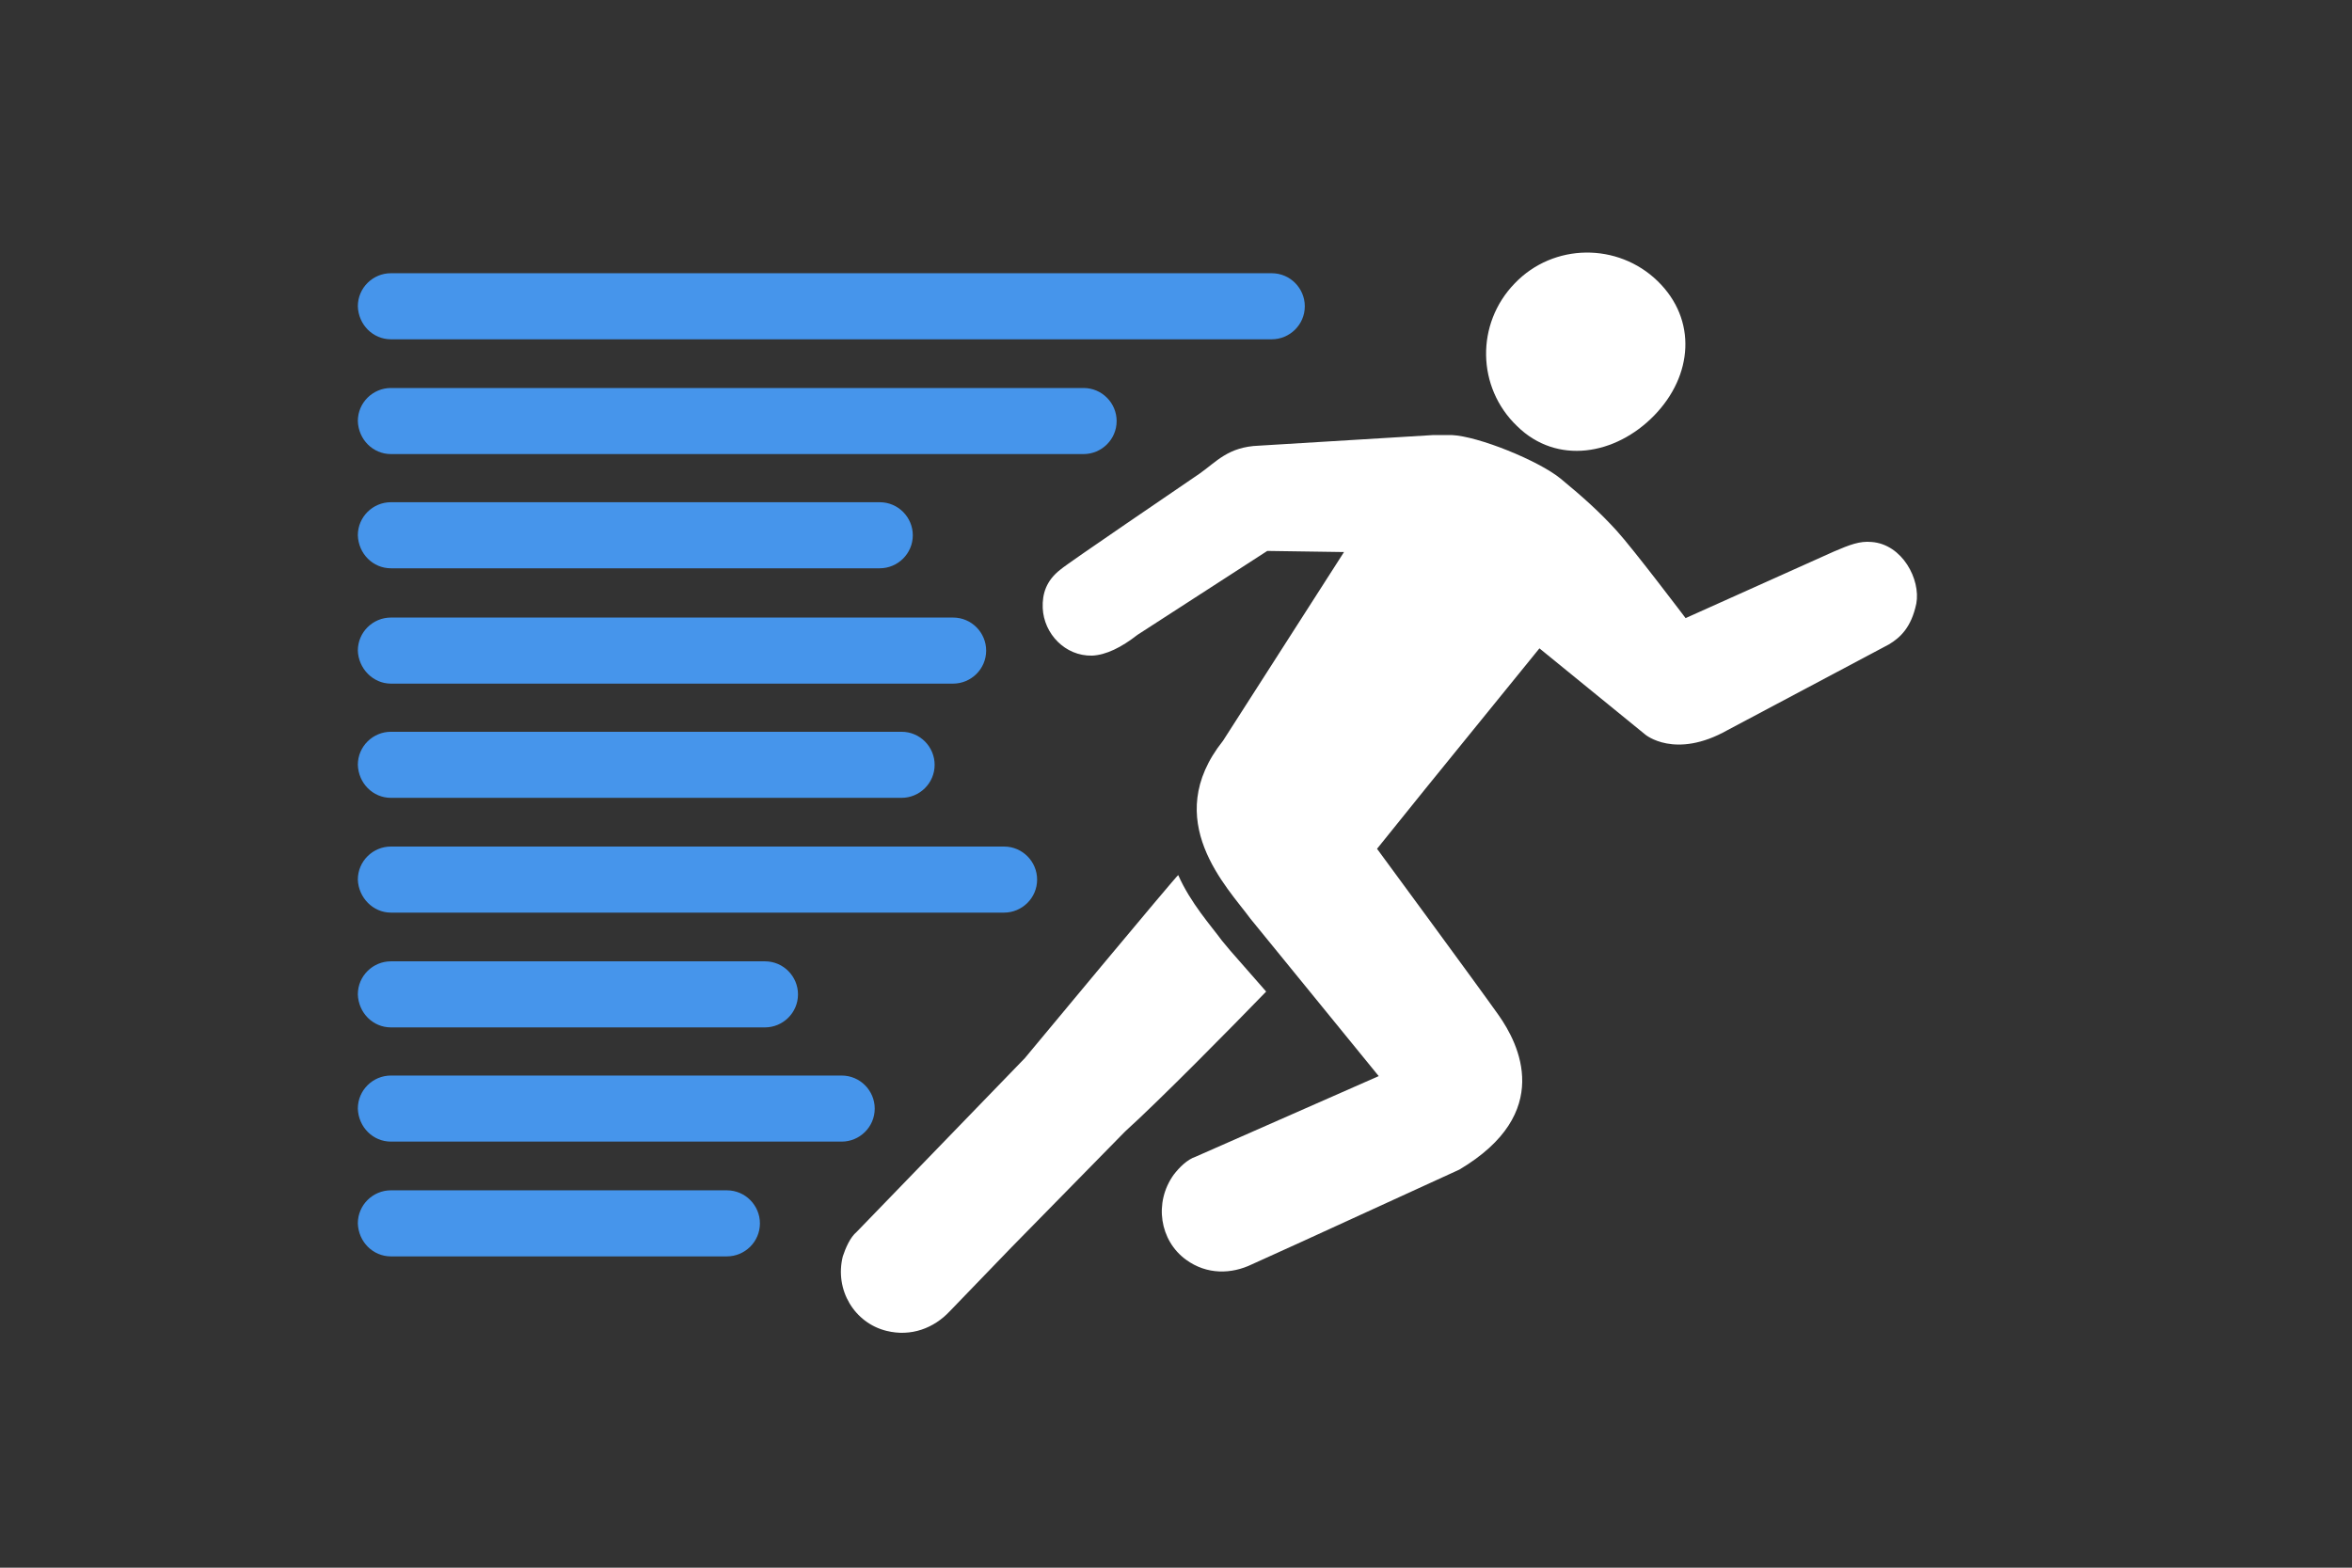 <?xml version="1.0" encoding="utf-8"?>
<!-- Generator: Adobe Illustrator 28.3.0, SVG Export Plug-In . SVG Version: 6.00 Build 0)  -->
<svg version="1.1" id="Layer_1" xmlns="http://www.w3.org/2000/svg" xmlns:xlink="http://www.w3.org/1999/xlink" x="0px" y="0px"
	 viewBox="0 0 420 280" style="enable-background:new 0 0 420 280;" xml:space="preserve">
<rect x="0" y="0" width="420" height="280" fill="#333333" stroke="none"/>
<style type="text/css">
	.st0{fill:#FFFFFF;}
	.st1{fill:#4695EB;}
</style>
<path class="st0" d="M270.5,50.6c6.9-7.2,18.4-7.3,25.5-0.4s6.3,16.9-0.6,24c-6.9,7.1-17.4,8.9-24.5,1.9
	C263.7,69.2,263.5,57.8,270.5,50.6L270.5,50.6z"/>
<path class="st0" d="M246.2,192.2l-32.7,14.4c-1.5,0.5-2.9,1.9-3.9,3.2c-3.6,5-2.5,11.8,2.2,15.2c3.7,2.7,8.1,2.6,11.8,0.8l8.6-3.9
	l28.4-13c17-10.1,10.6-22.5,7-27.6c-3.6-5.1-21.7-29.7-21.7-29.7l8.7-10.8l20.3-25l18.9,15.4c0,0,5.3,4.5,14.7-0.8l28.8-15.3
	c2-1.2,4-3,4.9-7.3c0.8-4.3-2.5-10.6-8-11c-2.1-0.2-3.9,0.5-6.7,1.7l-26.5,11.9c0,0-9.3-12.3-12.3-15.6c-3-3.3-6-6-10-9.3
	c-3.9-3.2-14.7-7.6-19.5-7.8H256l-31.2,1.9c-5.5,0.2-7.6,2.9-10.6,5c-2.9,2-23.4,15.9-24.8,17.1c-2.6,2-3.3,4.4-3.2,6.9
	c0.2,4.6,4,8.6,8.8,8.5c2.5-0.1,5.3-1.5,8.1-3.7l23.2-15l13.7,0.2l-21.6,33.7c-11.3,14.2,0.8,26.2,4.9,31.8L246.2,192.2z"/>
<path class="st0" d="M219.7,169.8l-1.5-1.8c-1.9-2.6-5.6-6.7-7.8-11.7C210.4,156,183,189,183,189L153,220c-1.2,1-2,2.9-2.5,4.4
	c-1.5,6,2.1,11.9,7.8,13.3c4.4,1.1,8.5-0.5,11.3-3.5l10.9-11.3l20.4-20.8c6.3-5.7,19.1-18.7,25.2-25L219.7,169.8z"/>
<path class="st1" d="M69.8,60.6h157.3c3.2,0,5.9-2.6,5.9-5.9l0,0c0-3.2-2.6-5.9-5.9-5.9H69.8c-3.2,0-5.9,2.6-5.9,5.9l0,0
	C64,58,66.6,60.6,69.8,60.6z"/>
<path class="st1" d="M69.8,81.1h123.7c3.2,0,5.9-2.6,5.9-5.9l0,0c0-3.2-2.6-5.9-5.9-5.9H69.8c-3.2,0-5.9,2.6-5.9,5.9l0,0
	C64,78.5,66.6,81.1,69.8,81.1z"/>
<path class="st1" d="M69.8,101.5h87.3c3.2,0,5.9-2.6,5.9-5.9l0,0c0-3.2-2.6-5.9-5.9-5.9H69.8c-3.2,0-5.9,2.6-5.9,5.9l0,0
	C64,98.9,66.6,101.5,69.8,101.5z"/>
<path class="st1" d="M69.8,122.1h100.4c3.2,0,5.9-2.6,5.9-5.9l0,0c0-3.2-2.6-5.9-5.9-5.9H69.8c-3.2,0-5.9,2.6-5.9,5.9l0,0
	C64,119.4,66.6,122.1,69.8,122.1z"/>
<path class="st1" d="M69.8,142.5H161c3.2,0,5.9-2.6,5.9-5.9l0,0c0-3.2-2.6-5.9-5.9-5.9H69.8c-3.2,0-5.9,2.6-5.9,5.9l0,0
	C64,139.9,66.6,142.5,69.8,142.5z"/>
<path class="st1" d="M69.8,163h109.5c3.2,0,5.9-2.6,5.9-5.9l0,0c0-3.2-2.6-5.9-5.9-5.9H69.8c-3.2,0-5.9,2.6-5.9,5.9l0,0
	C64,160.3,66.6,163,69.8,163z"/>
<path class="st1" d="M69.8,183.5h66.8c3.2,0,5.9-2.6,5.9-5.9l0,0c0-3.2-2.6-5.9-5.9-5.9H69.8c-3.2,0-5.9,2.6-5.9,5.9l0,0
	C64,180.9,66.6,183.5,69.8,183.5z"/>
<path class="st1" d="M69.8,203.9h80.5c3.2,0,5.9-2.6,5.9-5.9l0,0c0-3.2-2.6-5.9-5.9-5.9H69.8c-3.2,0-5.9,2.6-5.9,5.9l0,0
	C64,201.3,66.6,203.9,69.8,203.9z"/>
<path class="st1" d="M69.8,224.4h60c3.2,0,5.9-2.6,5.9-5.9l0,0c0-3.2-2.6-5.9-5.9-5.9h-60c-3.2,0-5.9,2.6-5.9,5.9l0,0
	C64,221.8,66.6,224.4,69.8,224.4z"/>
</svg>
